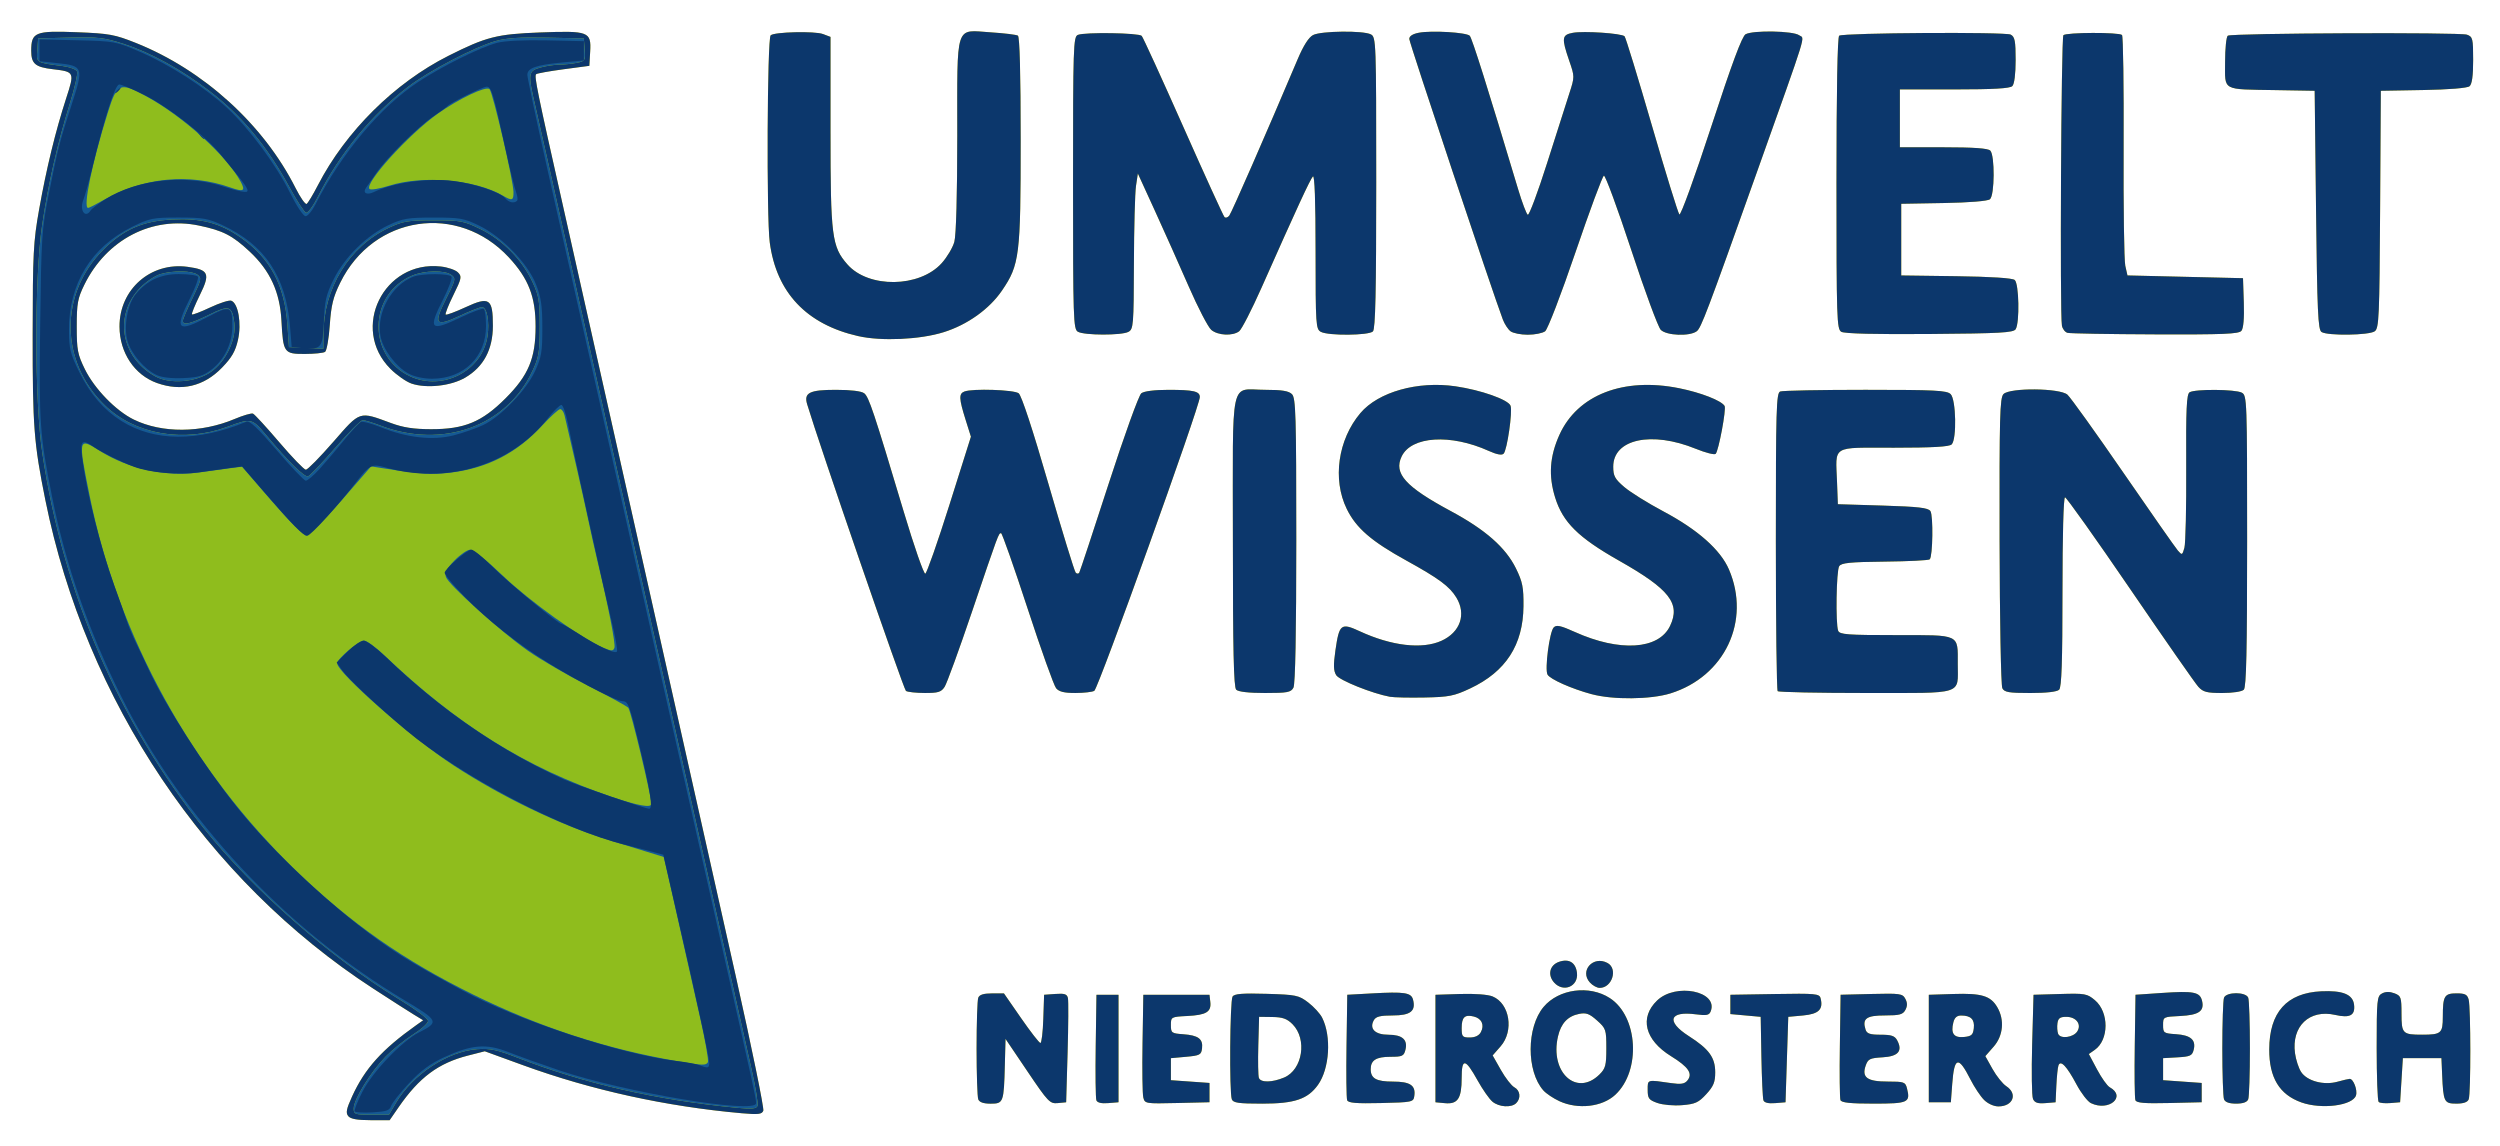 <?xml version="1.0" encoding="UTF-8" standalone="no"?>
<!-- Created with Inkscape (http://www.inkscape.org/) -->

<svg
   width="240mm"
   height="110mm"
   viewBox="-3 -3 240 110"
   version="1.1"
   id="svg5"
   xml:space="preserve"
   sodipodi:docname="footer-umwelt-wissen.svg"
   inkscape:version="1.2.2 (732a01da63, 2022-12-09)"
   xmlns:inkscape="http://www.inkscape.org/namespaces/inkscape"
   xmlns:sodipodi="http://sodipodi.sourceforge.net/DTD/sodipodi-0.dtd"
   xmlns="http://www.w3.org/2000/svg"
   xmlns:svg="http://www.w3.org/2000/svg"><sodipodi:namedview
     id="namedview7"
     pagecolor="#ffffff"
     bordercolor="#000000"
     borderopacity="0.25"
     inkscape:showpageshadow="2"
     inkscape:pageopacity="0.0"
     inkscape:pagecheckerboard="0"
     inkscape:deskcolor="#d1d1d1"
     inkscape:document-units="mm"
     showgrid="false"
     inkscape:zoom="0.76880612"
     inkscape:cx="522.88866"
     inkscape:cy="188.60412"
     inkscape:window-width="1920"
     inkscape:window-height="1057"
     inkscape:window-x="1912"
     inkscape:window-y="-8"
     inkscape:window-maximized="1"
     inkscape:current-layer="layer1" /><defs
     id="defs2" /><g
     inkscape:label="Ebene 1"
     inkscape:groupmode="layer"
     id="layer1"
     transform="translate(134.805,-34.51)"><path
       style="fill:#f6d108;stroke-width:0.265"
       d="m -104.37,138.661 c -0.257,-0.31 -0.183,-0.688 0.375,-1.908 1.22,-2.664 2.862,-4.491 6.117,-6.801 l 0.7,-0.497 -0.889,-0.54 c -0.489,-0.297 -2.257,-1.429 -3.93,-2.516 -16.018,-10.409 -27.563,-27.617 -31.453,-46.882 -1.102,-5.459 -1.226,-7.067 -1.218,-15.875 0.007,-7.808 0.064,-8.915 0.621,-12.039 0.702,-3.935 1.569,-7.495 2.599,-10.668 0.815,-2.51 0.803,-2.535 -1.298,-2.783 -1.682,-0.199 -2.061,-0.526 -2.061,-1.776 0,-1.772 0.387,-1.93 4.354,-1.774 3.137,0.123 3.656,0.217 5.7,1.034 6.49,2.594 12.26,7.839 15.321,13.926 0.46,0.915 0.939,1.6 1.065,1.523 0.125,-0.077 0.612,-0.886 1.082,-1.796 2.663,-5.161 7.369,-9.825 12.534,-12.423 3.622,-1.822 4.65,-2.083 8.795,-2.24 4.664,-0.176 4.919,-0.079 4.807,1.838 l -0.079,1.365 -2.485,0.332 c -1.367,0.182 -2.548,0.395 -2.626,0.473 -0.19,0.19 0.098,1.6 2.565,12.572 1.162,5.166 3.367,14.989 4.901,21.828 1.534,6.839 4.164,18.567 5.846,26.061 1.681,7.494 4.317,19.252 5.857,26.128 1.54,6.876 2.729,12.688 2.642,12.915 -0.132,0.344 -0.477,0.384 -2.079,0.242 -7.256,-0.645 -14.411,-2.217 -20.977,-4.608 l -3.681,-1.34 -1.596,0.407 c -2.86,0.73 -4.7,2.099 -6.683,4.971 l -0.854,1.237 h -1.825 c -1.278,0 -1.921,-0.116 -2.146,-0.387 z m -1.443,-64.724 c 2.625,-3.014 2.451,-2.957 5.536,-1.817 1.171,0.433 2.177,0.588 3.836,0.592 3.212,0.008 4.894,-0.687 7.168,-2.962 2.202,-2.202 2.886,-3.839 2.886,-6.903 0,-2.838 -0.673,-4.581 -2.555,-6.614 -4.891,-5.283 -13.007,-4.075 -16.2,2.411 -0.683,1.387 -0.873,2.159 -1.005,4.081 -0.09,1.304 -0.294,2.458 -0.454,2.565 -0.16,0.107 -1.031,0.196 -1.935,0.198 -2.009,0.005 -2.084,-0.101 -2.248,-3.171 -0.147,-2.772 -1.085,-4.818 -3.051,-6.657 -1.656,-1.549 -2.571,-2.018 -4.876,-2.499 -4.479,-0.934 -8.862,1.331 -10.997,5.683 -0.641,1.306 -0.73,1.795 -0.731,4.002 -0.001,2.247 0.082,2.682 0.777,4.101 0.926,1.889 2.974,3.999 4.7,4.842 2.706,1.321 6.464,1.3 9.679,-0.056 0.817,-0.345 1.61,-0.577 1.763,-0.516 0.152,0.061 1.289,1.298 2.526,2.749 1.237,1.451 2.385,2.638 2.552,2.638 0.167,2.6e-4 1.349,-1.201 2.628,-2.669 z m -16.917,-5.656 c -2.166,-0.772 -3.592,-2.916 -3.602,-5.416 -0.015,-3.579 3,-6.223 6.54,-5.738 2.035,0.279 2.191,0.64 1.171,2.709 -0.475,0.963 -0.815,1.799 -0.756,1.859 0.059,0.059 0.851,-0.244 1.76,-0.674 0.909,-0.43 1.817,-0.718 2.019,-0.641 0.665,0.255 0.992,2.174 0.64,3.75 -0.246,1.101 -0.592,1.7 -1.549,2.687 -1.735,1.789 -3.89,2.296 -6.223,1.464 z m 24.44,0.055 c -0.508,-0.17 -1.422,-0.808 -2.031,-1.417 -3.879,-3.879 -0.651,-10.442 4.833,-9.824 0.67,0.075 1.41,0.329 1.644,0.564 0.392,0.392 0.357,0.567 -0.437,2.177 -0.475,0.963 -0.808,1.806 -0.741,1.873 0.067,0.067 0.927,-0.25 1.91,-0.705 2.296,-1.063 2.625,-0.839 2.623,1.787 -0.002,2.269 -0.892,3.938 -2.652,4.969 -1.37,0.803 -3.698,1.063 -5.15,0.576 z M 5.463,137.262 c -0.302,-0.255 -0.94,-1.168 -1.418,-2.029 -1.184,-2.133 -1.531,-2.184 -1.531,-0.227 0,1.958 -0.376,2.525 -1.599,2.409 L 0,137.328 v -5.159 -5.159 l 2.366,-0.077 c 1.4,-0.046 2.674,0.051 3.121,0.236 1.647,0.682 2.065,3.307 0.763,4.793 l -0.761,0.869 0.79,1.395 c 0.434,0.767 1.015,1.516 1.29,1.663 0.567,0.303 0.656,1.046 0.183,1.519 -0.464,0.464 -1.657,0.388 -2.29,-0.146 z m -1.107,-6.662 c 0.366,-0.684 0.088,-1.313 -0.665,-1.502 -0.878,-0.22 -1.176,0.059 -1.176,1.101 0,0.833 0.067,0.91 0.784,0.91 0.504,0 0.882,-0.182 1.057,-0.51 z m 7.551,6.627 c -0.582,-0.267 -1.278,-0.733 -1.547,-1.035 -1.639,-1.844 -1.627,-6.059 0.023,-8.02 1.454,-1.728 4.391,-2.119 6.355,-0.846 2.713,1.759 3.009,6.965 0.528,9.28 -1.254,1.17 -3.578,1.439 -5.36,0.621 z m 3.836,-2.567 c 0.582,-0.573 0.661,-0.877 0.661,-2.519 0,-1.788 -0.038,-1.902 -0.894,-2.666 -0.732,-0.654 -1.043,-0.768 -1.719,-0.633 -1.094,0.219 -1.739,0.905 -2.03,2.163 -0.799,3.449 1.783,5.82 3.981,3.656 z m 5.556,2.735 c -0.819,-0.293 -0.926,-0.439 -0.926,-1.258 0,-1.014 -0.092,-0.988 2.259,-0.647 0.921,0.133 1.281,0.078 1.543,-0.238 0.555,-0.668 0.133,-1.302 -1.566,-2.352 -2.515,-1.555 -3.047,-3.698 -1.327,-5.346 1.788,-1.713 5.881,-0.891 5.143,1.034 -0.148,0.386 -0.386,0.435 -1.427,0.297 -2.555,-0.339 -2.887,0.677 -0.682,2.087 1.95,1.247 2.539,2.056 2.539,3.484 0,0.939 -0.163,1.336 -0.86,2.095 -0.74,0.806 -1.062,0.952 -2.315,1.055 -0.818,0.067 -1.861,-0.026 -2.381,-0.212 z m 31.362,-0.298 c -0.345,-0.345 -0.933,-1.23 -1.306,-1.966 -1.156,-2.281 -1.55,-2.184 -1.746,0.432 l -0.132,1.765 h -1.058 -1.058 v -5.159 -5.159 l 2.366,-0.077 c 2.687,-0.088 3.56,0.173 4.198,1.254 0.723,1.223 0.584,2.75 -0.346,3.809 l -0.793,0.903 0.691,1.236 c 0.38,0.68 0.975,1.423 1.322,1.65 1.121,0.735 0.651,1.94 -0.757,1.94 -0.44,0 -1.014,-0.261 -1.381,-0.628 z m -0.98,-6.884 c 0.095,-0.834 -0.277,-1.209 -1.207,-1.215 -0.411,-0.003 -0.641,0.197 -0.756,0.657 -0.269,1.072 0.04,1.5 1.014,1.407 0.73,-0.07 0.875,-0.2 0.949,-0.848 z m 11.244,7.198 c -0.316,-0.153 -0.94,-0.963 -1.386,-1.799 -0.936,-1.756 -1.532,-2.382 -1.733,-1.819 -0.071,0.198 -0.161,1.075 -0.202,1.948 l -0.073,1.587 -0.975,0.081 c -0.735,0.061 -1.028,-0.036 -1.191,-0.397 -0.119,-0.263 -0.156,-2.621 -0.083,-5.24 l 0.132,-4.763 2.548,-0.075 c 2.395,-0.071 2.596,-0.035 3.344,0.594 1.367,1.151 1.358,3.808 -0.017,4.771 l -0.566,0.397 0.785,1.475 c 0.432,0.811 0.979,1.582 1.217,1.713 1.633,0.901 -0.084,2.357 -1.801,1.526 z m -1.305,-6.896 c 0.425,-0.679 -0.116,-1.389 -1.059,-1.389 -0.599,0 -0.784,0.133 -0.852,0.615 -0.048,0.338 -0.019,0.792 0.065,1.01 0.203,0.528 1.469,0.367 1.846,-0.235 z m 21.508,6.827 c -2.112,-0.753 -3.094,-2.376 -3.086,-5.096 0.011,-3.553 1.679,-5.413 4.992,-5.571 2.064,-0.098 3.035,0.299 3.151,1.29 0.12,1.02 -0.396,1.3 -1.803,0.978 -2.485,-0.569 -4.222,1.087 -3.866,3.684 0.086,0.624 0.349,1.43 0.586,1.791 0.572,0.873 2.172,1.304 3.486,0.939 0.543,-0.151 1.073,-0.275 1.177,-0.276 0.356,-0.003 0.766,1.076 0.604,1.588 -0.311,0.981 -3.303,1.365 -5.242,0.673 z m -127.02,-0.3 c -0.088,-0.23 -0.161,-2.423 -0.161,-4.873 0,-2.45 0.072,-4.643 0.161,-4.873 0.112,-0.293 0.506,-0.419 1.313,-0.419 h 1.153 l 1.65,2.381 c 0.908,1.31 1.741,2.381 1.851,2.381 0.111,0 0.236,-1.042 0.278,-2.315 l 0.076,-2.315 1.09,-0.08 c 0.873,-0.064 1.111,0.015 1.196,0.397 0.059,0.262 0.044,2.62 -0.032,5.239 l -0.138,4.763 -0.803,0.079 c -0.756,0.074 -0.929,-0.107 -2.91,-3.043 l -2.107,-3.121 -0.066,2.514 c -0.094,3.596 -0.134,3.704 -1.366,3.704 -0.691,0 -1.077,-0.137 -1.186,-0.419 z m 11.34,0.095 c -0.075,-0.195 -0.104,-2.554 -0.064,-5.242 l 0.072,-4.886 h 1.058 1.058 v 5.159 5.159 l -0.994,0.082 c -0.65,0.054 -1.041,-0.041 -1.131,-0.273 z m 4.504,-0.264 c -0.082,-0.332 -0.115,-2.687 -0.073,-5.234 l 0.075,-4.63 h 3.175 3.175 l 0.08,0.684 c 0.111,0.956 -0.382,1.258 -2.205,1.352 -1.559,0.08 -1.578,0.091 -1.578,0.875 0,0.751 0.063,0.798 1.185,0.878 1.444,0.103 1.909,0.45 1.805,1.348 -0.073,0.624 -0.207,0.696 -1.535,0.816 l -1.455,0.132 v 1.058 1.058 l 1.852,0.132 1.852,0.132 v 0.926 0.926 l -3.102,0.074 c -3.038,0.073 -3.105,0.062 -3.25,-0.529 z m 8.497,0.168 c -0.247,-0.643 -0.182,-9.456 0.072,-9.858 0.172,-0.271 0.935,-0.333 3.259,-0.265 2.848,0.084 3.094,0.135 4.005,0.831 0.534,0.408 1.134,1.063 1.333,1.455 0.907,1.788 0.718,4.885 -0.395,6.448 -0.981,1.377 -2.254,1.807 -5.353,1.807 -2.273,0 -2.789,-0.074 -2.921,-0.419 z m 5.017,-2.086 c 1.779,-0.743 2.243,-3.69 0.807,-5.126 -0.523,-0.523 -0.948,-0.674 -1.938,-0.687 l -1.268,-0.017 -0.076,2.76 c -0.042,1.518 -0.016,2.917 0.058,3.109 0.177,0.46 1.265,0.443 2.417,-0.039 z m 6.056,2.173 c -0.073,-0.191 -0.101,-2.547 -0.061,-5.234 l 0.072,-4.886 2.381,-0.132 c 3.117,-0.173 3.755,-0.076 3.931,0.598 0.288,1.1 -0.247,1.518 -1.943,1.518 -1.206,0 -1.624,0.105 -1.82,0.456 -0.46,0.822 0.114,1.396 1.397,1.396 1.34,0 1.879,0.479 1.635,1.452 -0.149,0.594 -0.301,0.665 -1.432,0.665 -1.376,0 -1.9,0.328 -1.9,1.191 0,0.892 0.535,1.191 2.137,1.191 1.653,0 2.194,0.363 2.05,1.375 -0.084,0.592 -0.176,0.612 -3.2,0.684 -2.382,0.057 -3.145,-0.007 -3.247,-0.273 z m 39.964,0.016 c -0.07,-0.191 -0.158,-2.073 -0.196,-4.183 l -0.069,-3.836 -1.455,-0.132 -1.455,-0.132 v -0.926 -0.926 l 4.267,-0.072 c 3.913,-0.067 4.277,-0.033 4.391,0.401 0.279,1.069 -0.173,1.517 -1.671,1.656 l -1.43,0.132 -0.132,4.101 -0.132,4.101 -0.994,0.082 c -0.641,0.053 -1.04,-0.041 -1.122,-0.265 z m 7.393,-0.025 c -0.072,-0.187 -0.098,-2.538 -0.058,-5.226 l 0.072,-4.886 2.963,-0.075 c 2.748,-0.069 2.984,-0.036 3.25,0.463 0.205,0.383 0.206,0.69 0.005,1.067 -0.238,0.444 -0.554,0.529 -1.965,0.529 -1.783,0 -2.195,0.302 -1.859,1.36 0.124,0.391 0.421,0.492 1.452,0.492 1.033,0 1.354,0.109 1.584,0.539 0.549,1.025 0.103,1.543 -1.403,1.63 -1.217,0.071 -1.398,0.159 -1.619,0.791 -0.401,1.145 0.139,1.537 2.118,1.537 1.573,0 1.693,0.043 1.848,0.661 0.34,1.353 0.114,1.456 -3.199,1.456 -2.244,0 -3.094,-0.09 -3.189,-0.339 z m 28.314,0.008 c -0.073,-0.191 -0.101,-2.547 -0.061,-5.234 l 0.072,-4.886 2.514,-0.172 c 3.057,-0.21 3.66,-0.095 3.868,0.734 0.252,1.006 -0.295,1.39 -2.105,1.477 -1.619,0.078 -1.631,0.084 -1.631,0.872 0,0.757 0.057,0.797 1.236,0.874 1.412,0.091 1.938,0.552 1.703,1.491 -0.144,0.574 -0.328,0.661 -1.551,0.731 l -1.387,0.08 v 1.058 1.058 l 1.852,0.132 1.852,0.132 v 0.926 0.926 l -3.114,0.075 c -2.382,0.057 -3.145,-0.007 -3.247,-0.273 z m 8.506,-0.088 c -0.088,-0.23 -0.161,-2.423 -0.161,-4.873 0,-2.45 0.072,-4.643 0.161,-4.873 0.221,-0.577 2.103,-0.577 2.325,0 0.088,0.23 0.161,2.423 0.161,4.873 0,2.45 -0.072,4.643 -0.161,4.873 -0.107,0.28 -0.493,0.419 -1.162,0.419 -0.669,0 -1.055,-0.139 -1.162,-0.419 z m 14.845,0.255 c -0.104,-0.104 -0.189,-2.427 -0.189,-5.163 0,-4.647 0.034,-4.992 0.512,-5.248 0.34,-0.182 0.74,-0.187 1.191,-0.016 0.631,0.24 0.679,0.377 0.679,1.956 0,1.914 0.104,2.019 1.984,2.019 1.827,0 1.984,-0.136 1.984,-1.726 0,-1.992 0.147,-2.242 1.32,-2.242 0.813,0 1.029,0.111 1.159,0.595 0.209,0.779 0.214,9.027 0.006,9.57 -0.108,0.282 -0.495,0.419 -1.186,0.419 -1.174,0 -1.251,-0.158 -1.364,-2.778 l -0.068,-1.587 h -1.852 -1.852 l -0.132,2.117 -0.132,2.117 -0.935,0.079 c -0.515,0.043 -1.021,-0.006 -1.124,-0.11 z M 11.397,125.841 c -0.658,-0.728 -0.441,-1.676 0.457,-1.991 0.962,-0.337 1.611,0.06 1.729,1.056 0.153,1.299 -1.295,1.918 -2.186,0.934 z m 3.429,-0.011 c -1.018,-1.125 0.315,-2.609 1.685,-1.876 1.028,0.55 0.452,2.394 -0.747,2.394 -0.258,0 -0.68,-0.233 -0.939,-0.519 z M -4.366,98.401 c -1.698,-0.311 -4.851,-1.577 -5.163,-2.074 -0.261,-0.415 -0.278,-0.965 -0.073,-2.391 0.363,-2.523 0.534,-2.658 2.328,-1.827 3.051,1.414 5.998,1.757 7.851,0.916 1.809,-0.821 2.404,-2.551 1.428,-4.152 -0.651,-1.068 -1.687,-1.835 -4.784,-3.542 -3.379,-1.862 -4.837,-3.124 -5.739,-4.968 -1.385,-2.831 -0.841,-6.653 1.309,-9.194 1.721,-2.035 5.509,-3.102 9.133,-2.574 2.44,0.356 5.059,1.28 5.283,1.864 0.209,0.545 -0.329,4.268 -0.666,4.604 -0.171,0.171 -0.658,0.081 -1.417,-0.262 -3.679,-1.664 -7.445,-1.424 -8.374,0.534 -0.775,1.632 0.368,2.9 4.719,5.238 3.33,1.79 5.271,3.498 6.258,5.506 0.631,1.284 0.737,1.818 0.721,3.627 -0.033,3.718 -1.698,6.287 -5.117,7.894 -1.546,0.727 -2.042,0.825 -4.389,0.87 -1.455,0.028 -2.943,-0.004 -3.307,-0.07 z m 19.37,-0.246 c -1.928,-0.519 -3.995,-1.436 -4.246,-1.884 -0.282,-0.504 0.189,-4.103 0.592,-4.524 0.26,-0.272 0.653,-0.188 2.027,0.431 4.305,1.94 8.057,1.702 9.145,-0.58 1.026,-2.152 -0.041,-3.515 -4.916,-6.274 -3.888,-2.201 -5.375,-3.67 -6.115,-6.043 -0.653,-2.095 -0.528,-3.949 0.408,-6.024 1.733,-3.841 6.153,-5.559 11.509,-4.474 2.089,0.423 4.029,1.181 4.348,1.698 0.178,0.288 -0.573,4.314 -0.858,4.599 -0.114,0.114 -0.974,-0.105 -1.911,-0.487 -4.245,-1.728 -7.922,-0.931 -7.922,1.715 0,0.898 0.154,1.181 1.061,1.958 0.583,0.499 2.271,1.55 3.75,2.336 3.302,1.753 5.483,3.685 6.298,5.578 2.122,4.932 -0.4,10.274 -5.616,11.897 -1.9,0.591 -5.507,0.628 -7.554,0.077 z m -65.839,-0.32 c -0.225,-0.146 -8.372,-23.791 -9.485,-27.525 -0.327,-1.096 0.234,-1.376 2.755,-1.376 1.436,0 2.458,0.124 2.723,0.331 0.449,0.35 0.907,1.721 3.8,11.381 0.992,3.313 1.921,5.984 2.065,5.937 0.143,-0.048 1.188,-3.026 2.321,-6.618 l 2.06,-6.531 -0.519,-1.654 c -0.631,-2.012 -0.649,-2.476 -0.107,-2.684 0.786,-0.302 4.757,-0.172 5.21,0.17 0.272,0.205 1.352,3.492 2.849,8.665 1.326,4.584 2.508,8.434 2.626,8.556 0.118,0.122 0.272,0.122 0.342,0 0.07,-0.122 1.343,-3.972 2.828,-8.556 1.498,-4.624 2.89,-8.482 3.128,-8.665 0.263,-0.203 1.268,-0.331 2.604,-0.331 2.407,0 3.014,0.14 3.014,0.693 0,0.862 -9.73,27.945 -10.131,28.2 -0.176,0.112 -0.987,0.205 -1.801,0.208 -1.09,0.003 -1.582,-0.118 -1.866,-0.459 -0.212,-0.255 -1.446,-3.707 -2.743,-7.673 -1.297,-3.965 -2.439,-7.21 -2.538,-7.21 -0.24,0 -0.227,-0.035 -2.793,7.541 -1.232,3.638 -2.414,6.882 -2.626,7.21 -0.327,0.504 -0.618,0.595 -1.901,0.591 -0.833,-0.002 -1.65,-0.091 -1.815,-0.198 z m 31.706,-0.115 c -0.239,-0.239 -0.318,-3.773 -0.318,-14.278 0,-16.137 -0.352,-14.508 3.139,-14.508 1.57,0 2.222,0.107 2.531,0.416 0.367,0.367 0.416,2.007 0.416,14.04 0,8.886 -0.095,13.803 -0.274,14.136 -0.241,0.449 -0.572,0.512 -2.725,0.512 -1.554,0 -2.568,-0.116 -2.769,-0.318 z m 51.982,0.141 c -0.097,-0.097 -0.176,-6.573 -0.176,-14.391 0,-12.718 0.044,-14.232 0.419,-14.376 0.23,-0.088 3.913,-0.161 8.183,-0.161 6.706,0 7.821,0.057 8.18,0.416 0.517,0.517 0.595,4.327 0.098,4.823 -0.226,0.226 -1.833,0.318 -5.551,0.318 -6.083,0 -5.588,-0.3 -5.455,3.308 l 0.079,2.116 4.31,0.132 c 3.431,0.105 4.364,0.213 4.575,0.529 0.283,0.424 0.228,4.338 -0.065,4.63 -0.096,0.096 -2.035,0.195 -4.308,0.219 -3.352,0.037 -4.181,0.12 -4.385,0.442 -0.275,0.436 -0.356,5.525 -0.098,6.196 0.139,0.363 0.879,0.419 5.547,0.419 6.242,0 5.934,-0.144 5.934,2.778 0,3.004 0.717,2.778 -8.829,2.778 -4.555,0 -8.36,-0.079 -8.457,-0.176 z m 21.566,-0.287 c -0.13,-0.255 -0.249,-6.621 -0.263,-14.147 -0.024,-11.962 0.024,-13.735 0.378,-14.089 0.622,-0.622 5.403,-0.577 6.132,0.058 0.292,0.255 2.704,3.618 5.36,7.474 2.655,3.856 5.016,7.229 5.245,7.495 0.398,0.461 0.427,0.448 0.627,-0.265 0.115,-0.411 0.194,-3.887 0.174,-7.725 -0.028,-5.641 0.034,-7.021 0.327,-7.206 0.509,-0.322 4.392,-0.294 5.009,0.037 0.496,0.265 0.512,0.703 0.512,14.235 0,10.506 -0.079,14.039 -0.318,14.278 -0.183,0.183 -1.06,0.318 -2.071,0.318 -1.481,0 -1.837,-0.092 -2.294,-0.595 -0.298,-0.327 -3.244,-4.554 -6.548,-9.393 -3.304,-4.839 -6.117,-8.797 -6.252,-8.797 -0.146,0 -0.245,3.678 -0.245,9.075 0,6.706 -0.083,9.158 -0.318,9.393 -0.201,0.201 -1.215,0.318 -2.769,0.318 -2.068,0 -2.488,-0.072 -2.688,-0.463 z M -55.415,63.777 c -4.97,-1.129 -7.855,-4.185 -8.494,-8.999 -0.318,-2.392 -0.243,-19.546 0.087,-19.875 0.329,-0.329 4.235,-0.424 5.027,-0.123 l 0.719,0.273 v 9.087 c 0,10.068 0.125,11.048 1.624,12.755 2.024,2.305 6.914,2.242 9.045,-0.116 0.516,-0.571 1.064,-1.493 1.219,-2.049 0.173,-0.623 0.281,-4.534 0.282,-10.186 0.002,-10.953 -0.258,-10.153 3.228,-9.928 1.278,0.083 2.444,0.225 2.591,0.316 0.172,0.107 0.267,3.665 0.267,10.016 0,11.11 -0.108,11.979 -1.792,14.451 -1.216,1.785 -3.321,3.288 -5.603,4.002 -2.278,0.713 -5.97,0.882 -8.199,0.375 z m 21.085,-0.421 c -0.432,-0.251 -0.463,-1.216 -0.463,-14.288 0,-13.102 0.03,-14.03 0.463,-14.208 0.671,-0.275 5.858,-0.196 6.128,0.094 0.126,0.135 1.919,4.055 3.985,8.712 2.066,4.657 3.847,8.561 3.957,8.676 0.11,0.115 0.32,0.056 0.467,-0.132 0.225,-0.289 3.49,-7.759 6.569,-15.026 0.552,-1.303 1.059,-2.097 1.477,-2.311 0.774,-0.398 4.836,-0.442 5.548,-0.061 0.496,0.265 0.512,0.703 0.512,14.235 0,10.506 -0.079,14.039 -0.318,14.278 -0.395,0.395 -4.272,0.429 -4.992,0.044 -0.487,-0.261 -0.512,-0.629 -0.512,-7.726 0,-4.85 -0.09,-7.362 -0.258,-7.193 -0.254,0.254 -1.545,3.05 -4.94,10.695 -0.937,2.11 -1.9,3.985 -2.139,4.167 -0.628,0.476 -2.038,0.407 -2.676,-0.132 -0.301,-0.255 -1.276,-2.13 -2.165,-4.167 -0.889,-2.037 -2.352,-5.312 -3.251,-7.276 l -1.634,-3.572 -0.179,1.191 c -0.099,0.655 -0.188,4.014 -0.199,7.465 -0.019,5.922 -0.048,6.29 -0.531,6.548 -0.656,0.351 -4.238,0.342 -4.846,-0.012 z m 41.536,-0.045 c -0.24,-0.182 -0.571,-0.688 -0.737,-1.124 -0.962,-2.534 -8.983,-26.587 -8.983,-26.938 0,-0.274 0.327,-0.484 0.928,-0.597 1.231,-0.231 4.551,-0.033 4.875,0.291 0.219,0.219 1.734,5.025 4.645,14.735 0.381,1.269 0.797,2.373 0.926,2.452 0.128,0.079 0.963,-2.15 1.853,-4.954 0.891,-2.804 1.853,-5.819 2.138,-6.699 0.516,-1.595 0.516,-1.607 -0.015,-3.15 -0.744,-2.164 -0.705,-2.469 0.346,-2.666 1.051,-0.197 4.692,0.048 4.972,0.335 0.109,0.111 1.285,3.953 2.615,8.537 1.33,4.584 2.52,8.439 2.645,8.566 0.127,0.13 1.468,-3.561 3.053,-8.406 2.002,-6.119 2.967,-8.714 3.309,-8.897 0.738,-0.395 4.562,-0.323 5.136,0.097 0.542,0.397 0.949,-0.92 -4.053,13.138 -4.791,13.468 -5.357,14.963 -5.78,15.28 -0.68,0.508 -2.898,0.42 -3.45,-0.136 -0.255,-0.257 -1.531,-3.711 -2.836,-7.676 -1.305,-3.965 -2.486,-7.171 -2.624,-7.125 -0.138,0.046 -1.364,3.351 -2.725,7.345 -1.383,4.059 -2.67,7.407 -2.917,7.592 -0.243,0.182 -0.992,0.331 -1.664,0.331 -0.672,0 -1.418,-0.149 -1.657,-0.331 z m 31.754,0.051 c -0.432,-0.257 -0.463,-1.224 -0.463,-14.27 0,-8.879 0.095,-14.053 0.26,-14.155 0.449,-0.277 15.96,-0.375 16.467,-0.104 0.393,0.21 0.471,0.613 0.471,2.439 0,1.348 -0.122,2.309 -0.318,2.504 -0.226,0.226 -1.834,0.318 -5.556,0.318 h -5.239 v 2.778 2.778 h 4.18 c 2.899,0 4.278,0.097 4.498,0.318 0.45,0.45 0.424,4.292 -0.032,4.67 -0.21,0.175 -1.971,0.319 -4.432,0.363 l -4.083,0.073 v 3.44 3.44 l 5.271,0.072 c 3.343,0.046 5.4,0.178 5.622,0.363 0.414,0.343 0.487,4.099 0.092,4.724 -0.212,0.336 -1.477,0.407 -8.264,0.461 -5.201,0.042 -8.176,-0.033 -8.477,-0.212 z m 21.721,0.102 c -0.241,-0.064 -0.485,-0.378 -0.542,-0.697 -0.207,-1.16 -0.072,-27.662 0.142,-27.877 0.276,-0.277 5.351,-0.294 5.626,-0.019 0.111,0.111 0.18,4.933 0.154,10.716 -0.026,5.783 0.046,10.93 0.161,11.44 l 0.209,0.926 5.546,0.132 5.546,0.132 0.077,2.341 c 0.049,1.499 -0.034,2.475 -0.231,2.712 -0.252,0.304 -1.739,0.365 -8.279,0.34 -4.384,-0.017 -8.168,-0.083 -8.409,-0.147 z m 24.383,-0.081 c -0.339,-0.214 -0.416,-1.91 -0.529,-11.704 l -0.132,-11.453 -3.704,-0.064 c -5.28,-0.092 -4.895,0.121 -4.895,-2.703 0,-1.298 0.117,-2.433 0.261,-2.522 0.4,-0.247 22.28,-0.34 22.957,-0.097 0.553,0.199 0.595,0.371 0.595,2.437 0,1.519 -0.111,2.315 -0.349,2.513 -0.21,0.175 -1.971,0.319 -4.432,0.363 l -4.083,0.073 -0.067,11.377 c -0.061,10.321 -0.108,11.408 -0.514,11.708 -0.529,0.391 -4.513,0.448 -5.108,0.072 z"
       id="path575"
       sodipodi:nodetypes="ssscscsccccsccsccssscscssssssscsscsscscsssscccsscssccscscccsccsscssssscssscscsscssscccscscsssccsssssssssssssssssscsscsssssssscssscccccssscsssssscscscsssccscccsscssccssscsssssssssscsssssscsssccsscsscsssscsccccccccsscccssssssccccccccssssssssssscsccssccsscsssssssssscsssscccccsssccccsscccsscssssssssscccscssssssscccccccsccsscssssscsscssssscsscccccsccsssssssscssssssssssscssssssccssssssssssscsssssscsssscscsssssssssssssssssccsssssssssssssssccssssssssssssccsssssssssssssssssssssscsssscssssssscssssssssssssssssssscssscccssssssssssssssssssssssssccssssssscccscsscccssscsscsssscccccsscccsccsssssscsscc" /><path
       style="fill:#0c376c;fill-opacity:1;stroke-width:0.265"
       d="m -104.37,138.661 c -0.257,-0.31 -0.183,-0.688 0.375,-1.908 1.22,-2.664 2.862,-4.491 6.117,-6.801 l 0.7,-0.497 -0.889,-0.54 c -0.489,-0.297 -2.257,-1.429 -3.93,-2.516 -16.018,-10.409 -27.563,-27.617 -31.453,-46.882 -1.102,-5.459 -1.226,-7.067 -1.218,-15.875 0.007,-7.808 0.064,-8.915 0.621,-12.039 0.702,-3.935 1.569,-7.495 2.599,-10.668 0.815,-2.51 0.803,-2.535 -1.298,-2.783 -1.682,-0.199 -2.061,-0.526 -2.061,-1.776 0,-1.772 0.387,-1.93 4.354,-1.774 3.137,0.123 3.656,0.217 5.7,1.034 6.49,2.594 12.26,7.839 15.321,13.926 0.46,0.915 0.939,1.6 1.065,1.523 0.125,-0.077 0.612,-0.886 1.082,-1.796 2.663,-5.161 7.369,-9.825 12.534,-12.423 3.622,-1.822 4.65,-2.083 8.795,-2.24 4.664,-0.176 4.919,-0.079 4.807,1.838 l -0.079,1.365 -2.485,0.332 c -1.367,0.182 -2.548,0.395 -2.626,0.473 -0.19,0.19 0.098,1.6 2.565,12.572 1.162,5.166 3.367,14.989 4.901,21.828 1.534,6.839 4.164,18.567 5.846,26.061 1.681,7.494 4.317,19.252 5.857,26.128 1.54,6.876 2.729,12.688 2.642,12.915 -0.132,0.344 -0.477,0.384 -2.079,0.242 -7.256,-0.645 -14.411,-2.217 -20.977,-4.608 l -3.681,-1.34 -1.596,0.407 c -2.86,0.73 -4.7,2.099 -6.683,4.971 l -0.854,1.237 h -1.825 c -1.278,0 -1.921,-0.116 -2.146,-0.387 z m -1.443,-64.724 c 2.625,-3.014 2.451,-2.957 5.536,-1.817 1.171,0.433 2.177,0.588 3.836,0.592 3.212,0.008 4.894,-0.687 7.168,-2.962 2.202,-2.202 2.886,-3.839 2.886,-6.903 0,-2.838 -0.673,-4.581 -2.555,-6.614 -4.891,-5.283 -13.007,-4.075 -16.2,2.411 -0.683,1.387 -0.873,2.159 -1.005,4.081 -0.09,1.304 -0.294,2.458 -0.454,2.565 -0.16,0.107 -1.031,0.196 -1.935,0.198 -2.009,0.005 -2.084,-0.101 -2.248,-3.171 -0.147,-2.772 -1.085,-4.818 -3.051,-6.657 -1.656,-1.549 -2.571,-2.018 -4.876,-2.499 -4.479,-0.934 -8.862,1.331 -10.997,5.683 -0.641,1.306 -0.73,1.795 -0.731,4.002 -0.001,2.247 0.082,2.682 0.777,4.101 0.926,1.889 2.974,3.999 4.7,4.842 2.706,1.321 6.464,1.3 9.679,-0.056 0.817,-0.345 1.61,-0.577 1.763,-0.516 0.152,0.061 1.289,1.298 2.526,2.749 1.237,1.451 2.385,2.638 2.552,2.638 0.167,2.6e-4 1.349,-1.201 2.628,-2.669 z m -16.917,-5.656 c -2.166,-0.772 -3.592,-2.916 -3.602,-5.416 -0.015,-3.579 3,-6.223 6.54,-5.738 2.035,0.279 2.191,0.64 1.171,2.709 -0.475,0.963 -0.815,1.799 -0.756,1.859 0.059,0.059 0.851,-0.244 1.76,-0.674 0.909,-0.43 1.817,-0.718 2.019,-0.641 0.665,0.255 0.992,2.174 0.64,3.75 -0.246,1.101 -0.592,1.7 -1.549,2.687 -1.735,1.789 -3.89,2.296 -6.223,1.464 z m 24.44,0.055 c -0.508,-0.17 -1.422,-0.808 -2.031,-1.417 -3.879,-3.879 -0.651,-10.442 4.833,-9.824 0.67,0.075 1.41,0.329 1.644,0.564 0.392,0.392 0.357,0.567 -0.437,2.177 -0.475,0.963 -0.808,1.806 -0.741,1.873 0.067,0.067 0.927,-0.25 1.91,-0.705 2.296,-1.063 2.625,-0.839 2.623,1.787 -0.002,2.269 -0.892,3.938 -2.652,4.969 -1.37,0.803 -3.698,1.063 -5.15,0.576 z M 5.463,137.262 c -0.302,-0.255 -0.94,-1.168 -1.418,-2.029 -1.184,-2.133 -1.531,-2.184 -1.531,-0.227 0,1.958 -0.376,2.525 -1.599,2.409 L 0,137.328 v -5.159 -5.159 l 2.366,-0.077 c 1.4,-0.046 2.674,0.051 3.121,0.236 1.647,0.682 2.065,3.307 0.763,4.793 l -0.761,0.869 0.79,1.395 c 0.434,0.767 1.015,1.516 1.29,1.663 0.567,0.303 0.656,1.046 0.183,1.519 -0.464,0.464 -1.657,0.388 -2.29,-0.146 z m -1.107,-6.662 c 0.366,-0.684 0.088,-1.313 -0.665,-1.502 -0.878,-0.22 -1.176,0.059 -1.176,1.101 0,0.833 0.067,0.91 0.784,0.91 0.504,0 0.882,-0.182 1.057,-0.51 z m 7.551,6.627 c -0.582,-0.267 -1.278,-0.733 -1.547,-1.035 -1.639,-1.844 -1.627,-6.059 0.023,-8.02 1.454,-1.728 4.391,-2.119 6.355,-0.846 2.713,1.759 3.009,6.965 0.528,9.28 -1.254,1.17 -3.578,1.439 -5.36,0.621 z m 3.836,-2.567 c 0.582,-0.573 0.661,-0.877 0.661,-2.519 0,-1.788 -0.038,-1.902 -0.894,-2.666 -0.732,-0.654 -1.043,-0.768 -1.719,-0.633 -1.094,0.219 -1.739,0.905 -2.03,2.163 -0.799,3.449 1.783,5.82 3.981,3.656 z m 5.556,2.735 c -0.819,-0.293 -0.926,-0.439 -0.926,-1.258 0,-1.014 -0.092,-0.988 2.259,-0.647 0.921,0.133 1.281,0.078 1.543,-0.238 0.555,-0.668 0.133,-1.302 -1.566,-2.352 -2.515,-1.555 -3.047,-3.698 -1.327,-5.346 1.788,-1.713 5.881,-0.891 5.143,1.034 -0.148,0.386 -0.386,0.435 -1.427,0.297 -2.555,-0.339 -2.887,0.677 -0.682,2.087 1.95,1.247 2.539,2.056 2.539,3.484 0,0.939 -0.163,1.336 -0.86,2.095 -0.74,0.806 -1.062,0.952 -2.315,1.055 -0.818,0.067 -1.861,-0.026 -2.381,-0.212 z m 31.362,-0.298 c -0.345,-0.345 -0.933,-1.23 -1.306,-1.966 -1.156,-2.281 -1.55,-2.184 -1.746,0.432 l -0.132,1.765 h -1.058 -1.058 v -5.159 -5.159 l 2.366,-0.077 c 2.687,-0.088 3.56,0.173 4.198,1.254 0.723,1.223 0.584,2.75 -0.346,3.809 l -0.793,0.903 0.691,1.236 c 0.38,0.68 0.975,1.423 1.322,1.65 1.121,0.735 0.651,1.94 -0.757,1.94 -0.44,0 -1.014,-0.261 -1.381,-0.628 z m -0.98,-6.884 c 0.095,-0.834 -0.277,-1.209 -1.207,-1.215 -0.411,-0.003 -0.641,0.197 -0.756,0.657 -0.269,1.072 0.04,1.5 1.014,1.407 0.73,-0.07 0.875,-0.2 0.949,-0.848 z m 11.244,7.198 c -0.316,-0.153 -0.94,-0.963 -1.386,-1.799 -0.936,-1.756 -1.532,-2.382 -1.733,-1.819 -0.071,0.198 -0.161,1.075 -0.202,1.948 l -0.073,1.587 -0.975,0.081 c -0.735,0.061 -1.028,-0.036 -1.191,-0.397 -0.119,-0.263 -0.156,-2.621 -0.083,-5.24 l 0.132,-4.763 2.548,-0.075 c 2.395,-0.071 2.596,-0.035 3.344,0.594 1.367,1.151 1.358,3.808 -0.017,4.771 l -0.566,0.397 0.785,1.475 c 0.432,0.811 0.979,1.582 1.217,1.713 1.633,0.901 -0.084,2.357 -1.801,1.526 z m -1.305,-6.896 c 0.425,-0.679 -0.116,-1.389 -1.059,-1.389 -0.599,0 -0.784,0.133 -0.852,0.615 -0.048,0.338 -0.019,0.792 0.065,1.01 0.203,0.528 1.469,0.367 1.846,-0.235 z m 21.508,6.827 c -2.112,-0.753 -3.094,-2.376 -3.086,-5.096 0.011,-3.553 1.679,-5.413 4.992,-5.571 2.064,-0.098 3.035,0.299 3.151,1.29 0.12,1.02 -0.396,1.3 -1.803,0.978 -2.485,-0.569 -4.222,1.087 -3.866,3.684 0.086,0.624 0.349,1.43 0.586,1.791 0.572,0.873 2.172,1.304 3.486,0.939 0.543,-0.151 1.073,-0.275 1.177,-0.276 0.356,-0.003 0.766,1.076 0.604,1.588 -0.311,0.981 -3.303,1.365 -5.242,0.673 z m -127.02,-0.3 c -0.088,-0.23 -0.161,-2.423 -0.161,-4.873 0,-2.45 0.072,-4.643 0.161,-4.873 0.112,-0.293 0.506,-0.419 1.313,-0.419 h 1.153 l 1.65,2.381 c 0.908,1.31 1.741,2.381 1.851,2.381 0.111,0 0.236,-1.042 0.278,-2.315 l 0.076,-2.315 1.09,-0.08 c 0.873,-0.064 1.111,0.015 1.196,0.397 0.059,0.262 0.044,2.62 -0.032,5.239 l -0.138,4.763 -0.803,0.079 c -0.756,0.074 -0.929,-0.107 -2.91,-3.043 l -2.107,-3.121 -0.066,2.514 c -0.094,3.596 -0.134,3.704 -1.366,3.704 -0.691,0 -1.077,-0.137 -1.186,-0.419 z m 11.34,0.095 c -0.075,-0.195 -0.104,-2.554 -0.064,-5.242 l 0.072,-4.886 h 1.058 1.058 v 5.159 5.159 l -0.994,0.082 c -0.65,0.054 -1.041,-0.041 -1.131,-0.273 z m 4.504,-0.264 c -0.082,-0.332 -0.115,-2.687 -0.073,-5.234 l 0.075,-4.63 h 3.175 3.175 l 0.08,0.684 c 0.111,0.956 -0.382,1.258 -2.205,1.352 -1.559,0.08 -1.578,0.091 -1.578,0.875 0,0.751 0.063,0.798 1.185,0.878 1.444,0.103 1.909,0.45 1.805,1.348 -0.073,0.624 -0.207,0.696 -1.535,0.816 l -1.455,0.132 v 1.058 1.058 l 1.852,0.132 1.852,0.132 v 0.926 0.926 l -3.102,0.074 c -3.038,0.073 -3.105,0.062 -3.25,-0.529 z m 8.497,0.168 c -0.247,-0.643 -0.182,-9.456 0.072,-9.858 0.172,-0.271 0.935,-0.333 3.259,-0.265 2.848,0.084 3.094,0.135 4.005,0.831 0.534,0.408 1.134,1.063 1.333,1.455 0.907,1.788 0.718,4.885 -0.395,6.448 -0.981,1.377 -2.254,1.807 -5.353,1.807 -2.273,0 -2.789,-0.074 -2.921,-0.419 z m 5.017,-2.086 c 1.779,-0.743 2.243,-3.69 0.807,-5.126 -0.523,-0.523 -0.948,-0.674 -1.938,-0.687 l -1.268,-0.017 -0.076,2.76 c -0.042,1.518 -0.016,2.917 0.058,3.109 0.177,0.46 1.265,0.443 2.417,-0.039 z m 6.056,2.173 c -0.073,-0.191 -0.101,-2.547 -0.061,-5.234 l 0.072,-4.886 2.381,-0.132 c 3.117,-0.173 3.755,-0.076 3.931,0.598 0.288,1.1 -0.247,1.518 -1.943,1.518 -1.206,0 -1.624,0.105 -1.82,0.456 -0.46,0.822 0.114,1.396 1.397,1.396 1.34,0 1.879,0.479 1.635,1.452 -0.149,0.594 -0.301,0.665 -1.432,0.665 -1.376,0 -1.9,0.328 -1.9,1.191 0,0.892 0.535,1.191 2.137,1.191 1.653,0 2.194,0.363 2.05,1.375 -0.084,0.592 -0.176,0.612 -3.2,0.684 -2.382,0.057 -3.145,-0.007 -3.247,-0.273 z m 39.964,0.016 c -0.07,-0.191 -0.158,-2.073 -0.196,-4.183 l -0.069,-3.836 -1.455,-0.132 -1.455,-0.132 v -0.926 -0.926 l 4.267,-0.072 c 3.913,-0.067 4.277,-0.033 4.391,0.401 0.279,1.069 -0.173,1.517 -1.671,1.656 l -1.43,0.132 -0.132,4.101 -0.132,4.101 -0.994,0.082 c -0.641,0.053 -1.04,-0.041 -1.122,-0.265 z m 7.393,-0.025 c -0.072,-0.187 -0.098,-2.538 -0.058,-5.226 l 0.072,-4.886 2.963,-0.075 c 2.748,-0.069 2.984,-0.036 3.25,0.463 0.205,0.383 0.206,0.69 0.005,1.067 -0.238,0.444 -0.554,0.529 -1.965,0.529 -1.783,0 -2.195,0.302 -1.859,1.36 0.124,0.391 0.421,0.492 1.452,0.492 1.033,0 1.354,0.109 1.584,0.539 0.549,1.025 0.103,1.543 -1.403,1.63 -1.217,0.071 -1.398,0.159 -1.619,0.791 -0.401,1.145 0.139,1.537 2.118,1.537 1.573,0 1.693,0.043 1.848,0.661 0.34,1.353 0.114,1.456 -3.199,1.456 -2.244,0 -3.094,-0.09 -3.189,-0.339 z m 28.314,0.008 c -0.073,-0.191 -0.101,-2.547 -0.061,-5.234 l 0.072,-4.886 2.514,-0.172 c 3.057,-0.21 3.66,-0.095 3.868,0.734 0.252,1.006 -0.295,1.39 -2.105,1.477 -1.619,0.078 -1.631,0.084 -1.631,0.872 0,0.757 0.057,0.797 1.236,0.874 1.412,0.091 1.938,0.552 1.703,1.491 -0.144,0.574 -0.328,0.661 -1.551,0.731 l -1.387,0.08 v 1.058 1.058 l 1.852,0.132 1.852,0.132 v 0.926 0.926 l -3.114,0.075 c -2.382,0.057 -3.145,-0.007 -3.247,-0.273 z m 8.506,-0.088 c -0.088,-0.23 -0.161,-2.423 -0.161,-4.873 0,-2.45 0.072,-4.643 0.161,-4.873 0.221,-0.577 2.103,-0.577 2.325,0 0.088,0.23 0.161,2.423 0.161,4.873 0,2.45 -0.072,4.643 -0.161,4.873 -0.107,0.28 -0.493,0.419 -1.162,0.419 -0.669,0 -1.055,-0.139 -1.162,-0.419 z m 14.845,0.255 c -0.104,-0.104 -0.189,-2.427 -0.189,-5.163 0,-4.647 0.034,-4.992 0.512,-5.248 0.34,-0.182 0.74,-0.187 1.191,-0.016 0.631,0.24 0.679,0.377 0.679,1.956 0,1.914 0.104,2.019 1.984,2.019 1.827,0 1.984,-0.136 1.984,-1.726 0,-1.992 0.147,-2.242 1.32,-2.242 0.813,0 1.029,0.111 1.159,0.595 0.209,0.779 0.214,9.027 0.006,9.57 -0.108,0.282 -0.495,0.419 -1.186,0.419 -1.174,0 -1.251,-0.158 -1.364,-2.778 l -0.068,-1.587 h -1.852 -1.852 l -0.132,2.117 -0.132,2.117 -0.935,0.079 c -0.515,0.043 -1.021,-0.006 -1.124,-0.11 z M 11.397,125.841 c -0.658,-0.728 -0.441,-1.676 0.457,-1.991 0.962,-0.337 1.611,0.06 1.729,1.056 0.153,1.299 -1.295,1.918 -2.186,0.934 z m 3.429,-0.011 c -1.018,-1.125 0.315,-2.609 1.685,-1.876 1.028,0.55 0.452,2.394 -0.747,2.394 -0.258,0 -0.68,-0.233 -0.939,-0.519 z M -4.366,98.401 c -1.698,-0.311 -4.851,-1.577 -5.163,-2.074 -0.261,-0.415 -0.278,-0.965 -0.073,-2.391 0.363,-2.523 0.534,-2.658 2.328,-1.827 3.051,1.414 5.998,1.757 7.851,0.916 1.809,-0.821 2.404,-2.551 1.428,-4.152 -0.651,-1.068 -1.687,-1.835 -4.784,-3.542 -3.379,-1.862 -4.837,-3.124 -5.739,-4.968 -1.385,-2.831 -0.841,-6.653 1.309,-9.194 1.721,-2.035 5.509,-3.102 9.133,-2.574 2.44,0.356 5.059,1.28 5.283,1.864 0.209,0.545 -0.329,4.268 -0.666,4.604 -0.171,0.171 -0.658,0.081 -1.417,-0.262 -3.679,-1.664 -7.445,-1.424 -8.374,0.534 -0.775,1.632 0.368,2.9 4.719,5.238 3.33,1.79 5.271,3.498 6.258,5.506 0.631,1.284 0.737,1.818 0.721,3.627 -0.033,3.718 -1.698,6.287 -5.117,7.894 -1.546,0.727 -2.042,0.825 -4.389,0.87 -1.455,0.028 -2.943,-0.004 -3.307,-0.07 z m 19.37,-0.246 c -1.928,-0.519 -3.995,-1.436 -4.246,-1.884 -0.282,-0.504 0.189,-4.103 0.592,-4.524 0.26,-0.272 0.653,-0.188 2.027,0.431 4.305,1.94 8.057,1.702 9.145,-0.58 1.026,-2.152 -0.041,-3.515 -4.916,-6.274 -3.888,-2.201 -5.375,-3.67 -6.115,-6.043 -0.653,-2.095 -0.528,-3.949 0.408,-6.024 1.733,-3.841 6.153,-5.559 11.509,-4.474 2.089,0.423 4.029,1.181 4.348,1.698 0.178,0.288 -0.573,4.314 -0.858,4.599 -0.114,0.114 -0.974,-0.105 -1.911,-0.487 -4.245,-1.728 -7.922,-0.931 -7.922,1.715 0,0.898 0.154,1.181 1.061,1.958 0.583,0.499 2.271,1.55 3.75,2.336 3.302,1.753 5.483,3.685 6.298,5.578 2.122,4.932 -0.4,10.274 -5.616,11.897 -1.9,0.591 -5.507,0.628 -7.554,0.077 z m -65.839,-0.32 c -0.225,-0.146 -8.372,-23.791 -9.485,-27.525 -0.327,-1.096 0.234,-1.376 2.755,-1.376 1.436,0 2.458,0.124 2.723,0.331 0.449,0.35 0.907,1.721 3.8,11.381 0.992,3.313 1.921,5.984 2.065,5.937 0.143,-0.048 1.188,-3.026 2.321,-6.618 l 2.06,-6.531 -0.519,-1.654 c -0.631,-2.012 -0.649,-2.476 -0.107,-2.684 0.786,-0.302 4.757,-0.172 5.21,0.17 0.272,0.205 1.352,3.492 2.849,8.665 1.326,4.584 2.508,8.434 2.626,8.556 0.118,0.122 0.272,0.122 0.342,0 0.07,-0.122 1.343,-3.972 2.828,-8.556 1.498,-4.624 2.89,-8.482 3.128,-8.665 0.263,-0.203 1.268,-0.331 2.604,-0.331 2.407,0 3.014,0.14 3.014,0.693 0,0.862 -9.73,27.945 -10.131,28.2 -0.176,0.112 -0.987,0.205 -1.801,0.208 -1.09,0.003 -1.582,-0.118 -1.866,-0.459 -0.212,-0.255 -1.446,-3.707 -2.743,-7.673 -1.297,-3.965 -2.439,-7.21 -2.538,-7.21 -0.24,0 -0.227,-0.035 -2.793,7.541 -1.232,3.638 -2.414,6.882 -2.626,7.21 -0.327,0.504 -0.618,0.595 -1.901,0.591 -0.833,-0.002 -1.65,-0.091 -1.815,-0.198 z m 31.706,-0.115 c -0.239,-0.239 -0.318,-3.773 -0.318,-14.278 0,-16.137 -0.352,-14.508 3.139,-14.508 1.57,0 2.222,0.107 2.531,0.416 0.367,0.367 0.416,2.007 0.416,14.04 0,8.886 -0.095,13.803 -0.274,14.136 -0.241,0.449 -0.572,0.512 -2.725,0.512 -1.554,0 -2.568,-0.116 -2.769,-0.318 z m 51.982,0.141 c -0.097,-0.097 -0.176,-6.573 -0.176,-14.391 0,-12.718 0.044,-14.232 0.419,-14.376 0.23,-0.088 3.913,-0.161 8.183,-0.161 6.706,0 7.821,0.057 8.18,0.416 0.517,0.517 0.595,4.327 0.098,4.823 -0.226,0.226 -1.833,0.318 -5.551,0.318 -6.083,0 -5.588,-0.3 -5.455,3.308 l 0.079,2.116 4.31,0.132 c 3.431,0.105 4.364,0.213 4.575,0.529 0.283,0.424 0.228,4.338 -0.065,4.63 -0.096,0.096 -2.035,0.195 -4.308,0.219 -3.352,0.037 -4.181,0.12 -4.385,0.442 -0.275,0.436 -0.356,5.525 -0.098,6.196 0.139,0.363 0.879,0.419 5.547,0.419 6.242,0 5.934,-0.144 5.934,2.778 0,3.004 0.717,2.778 -8.829,2.778 -4.555,0 -8.36,-0.079 -8.457,-0.176 z m 21.566,-0.287 c -0.13,-0.255 -0.249,-6.621 -0.263,-14.147 -0.024,-11.962 0.024,-13.735 0.378,-14.089 0.622,-0.622 5.403,-0.577 6.132,0.058 0.292,0.255 2.704,3.618 5.36,7.474 2.655,3.856 5.016,7.229 5.245,7.495 0.398,0.461 0.427,0.448 0.627,-0.265 0.115,-0.411 0.194,-3.887 0.174,-7.725 -0.028,-5.641 0.034,-7.021 0.327,-7.206 0.509,-0.322 4.392,-0.294 5.009,0.037 0.496,0.265 0.512,0.703 0.512,14.235 0,10.506 -0.079,14.039 -0.318,14.278 -0.183,0.183 -1.06,0.318 -2.071,0.318 -1.481,0 -1.837,-0.092 -2.294,-0.595 -0.298,-0.327 -3.244,-4.554 -6.548,-9.393 -3.304,-4.839 -6.117,-8.797 -6.252,-8.797 -0.146,0 -0.245,3.678 -0.245,9.075 0,6.706 -0.083,9.158 -0.318,9.393 -0.201,0.201 -1.215,0.318 -2.769,0.318 -2.068,0 -2.488,-0.072 -2.688,-0.463 z M -55.415,63.777 c -4.97,-1.129 -7.855,-4.185 -8.494,-8.999 -0.318,-2.392 -0.243,-19.546 0.087,-19.875 0.329,-0.329 4.235,-0.424 5.027,-0.123 l 0.719,0.273 v 9.087 c 0,10.068 0.125,11.048 1.624,12.755 2.024,2.305 6.914,2.242 9.045,-0.116 0.516,-0.571 1.064,-1.493 1.219,-2.049 0.173,-0.623 0.281,-4.534 0.282,-10.186 0.002,-10.953 -0.258,-10.153 3.228,-9.928 1.278,0.083 2.444,0.225 2.591,0.316 0.172,0.107 0.267,3.665 0.267,10.016 0,11.11 -0.108,11.979 -1.792,14.451 -1.216,1.785 -3.321,3.288 -5.603,4.002 -2.278,0.713 -5.97,0.882 -8.199,0.375 z m 21.085,-0.421 c -0.432,-0.251 -0.463,-1.216 -0.463,-14.288 0,-13.102 0.03,-14.03 0.463,-14.208 0.671,-0.275 5.858,-0.196 6.128,0.094 0.126,0.135 1.919,4.055 3.985,8.712 2.066,4.657 3.847,8.561 3.957,8.676 0.11,0.115 0.32,0.056 0.467,-0.132 0.225,-0.289 3.49,-7.759 6.569,-15.026 0.552,-1.303 1.059,-2.097 1.477,-2.311 0.774,-0.398 4.836,-0.442 5.548,-0.061 0.496,0.265 0.512,0.703 0.512,14.235 0,10.506 -0.079,14.039 -0.318,14.278 -0.395,0.395 -4.272,0.429 -4.992,0.044 -0.487,-0.261 -0.512,-0.629 -0.512,-7.726 0,-4.85 -0.09,-7.362 -0.258,-7.193 -0.254,0.254 -1.545,3.05 -4.94,10.695 -0.937,2.11 -1.9,3.985 -2.139,4.167 -0.628,0.476 -2.038,0.407 -2.676,-0.132 -0.301,-0.255 -1.276,-2.13 -2.165,-4.167 -0.889,-2.037 -2.352,-5.312 -3.251,-7.276 l -1.634,-3.572 -0.179,1.191 c -0.099,0.655 -0.188,4.014 -0.199,7.465 -0.019,5.922 -0.048,6.29 -0.531,6.548 -0.656,0.351 -4.238,0.342 -4.846,-0.012 z m 41.536,-0.045 c -0.24,-0.182 -0.571,-0.688 -0.737,-1.124 -0.962,-2.534 -8.983,-26.587 -8.983,-26.938 0,-0.274 0.327,-0.484 0.928,-0.597 1.231,-0.231 4.551,-0.033 4.875,0.291 0.219,0.219 1.734,5.025 4.645,14.735 0.381,1.269 0.797,2.373 0.926,2.452 0.128,0.079 0.963,-2.15 1.853,-4.954 0.891,-2.804 1.853,-5.819 2.138,-6.699 0.516,-1.595 0.516,-1.607 -0.015,-3.15 -0.744,-2.164 -0.705,-2.469 0.346,-2.666 1.051,-0.197 4.692,0.048 4.972,0.335 0.109,0.111 1.285,3.953 2.615,8.537 1.33,4.584 2.52,8.439 2.645,8.566 0.127,0.13 1.468,-3.561 3.053,-8.406 2.002,-6.119 2.967,-8.714 3.309,-8.897 0.738,-0.395 4.562,-0.323 5.136,0.097 0.542,0.397 0.949,-0.92 -4.053,13.138 -4.791,13.468 -5.357,14.963 -5.78,15.28 -0.68,0.508 -2.898,0.42 -3.45,-0.136 -0.255,-0.257 -1.531,-3.711 -2.836,-7.676 -1.305,-3.965 -2.486,-7.171 -2.624,-7.125 -0.138,0.046 -1.364,3.351 -2.725,7.345 -1.383,4.059 -2.67,7.407 -2.917,7.592 -0.243,0.182 -0.992,0.331 -1.664,0.331 -0.672,0 -1.418,-0.149 -1.657,-0.331 z m 31.754,0.051 c -0.432,-0.257 -0.463,-1.224 -0.463,-14.27 0,-8.879 0.095,-14.053 0.26,-14.155 0.449,-0.277 15.96,-0.375 16.467,-0.104 0.393,0.21 0.471,0.613 0.471,2.439 0,1.348 -0.122,2.309 -0.318,2.504 -0.226,0.226 -1.834,0.318 -5.556,0.318 h -5.239 v 2.778 2.778 h 4.18 c 2.899,0 4.278,0.097 4.498,0.318 0.45,0.45 0.424,4.292 -0.032,4.67 -0.21,0.175 -1.971,0.319 -4.432,0.363 l -4.083,0.073 v 3.44 3.44 l 5.271,0.072 c 3.343,0.046 5.4,0.178 5.622,0.363 0.414,0.343 0.487,4.099 0.092,4.724 -0.212,0.336 -1.477,0.407 -8.264,0.461 -5.201,0.042 -8.176,-0.033 -8.477,-0.212 z m 21.721,0.102 c -0.241,-0.064 -0.485,-0.378 -0.542,-0.697 -0.207,-1.16 -0.072,-27.662 0.142,-27.877 0.276,-0.277 5.351,-0.294 5.626,-0.019 0.111,0.111 0.18,4.933 0.154,10.716 -0.026,5.783 0.046,10.93 0.161,11.44 l 0.209,0.926 5.546,0.132 5.546,0.132 0.077,2.341 c 0.049,1.499 -0.034,2.475 -0.231,2.712 -0.252,0.304 -1.739,0.365 -8.279,0.34 -4.384,-0.017 -8.168,-0.083 -8.409,-0.147 z m 24.383,-0.081 c -0.339,-0.214 -0.416,-1.91 -0.529,-11.704 l -0.132,-11.453 -3.704,-0.064 c -5.28,-0.092 -4.895,0.121 -4.895,-2.703 0,-1.298 0.117,-2.433 0.261,-2.522 0.4,-0.247 22.28,-0.34 22.957,-0.097 0.553,0.199 0.595,0.371 0.595,2.437 0,1.519 -0.111,2.315 -0.349,2.513 -0.21,0.175 -1.971,0.319 -4.432,0.363 l -4.083,0.073 -0.067,11.377 c -0.061,10.321 -0.108,11.408 -0.514,11.708 -0.529,0.391 -4.513,0.448 -5.108,0.072 z"
       id="path573"
       sodipodi:nodetypes="ssscscsccccsccsccssscscssssssscsscsscscsssscccsscssccscscccsccsscssssscssscscsscssscccscscsssccsssssssssssssssssscsscsssssssscssscccccssscsssssscscscsssccscccsscssccssscsssssssssscsssssscsssccsscsscsssscsccccccccsscccssssssccccccccssssssssssscsccssccsscsssssssssscsssscccccsssccccsscccsscssssssssscccscssssssscccccccsccsscssssscsscssssscsscccccsccsssssssscssssssssssscssssssccssssssssssscsssssscsssscscsssssssssssssssssccsssssssssssssssccssssssssssssccsssssssssssssssssssssscsssscssssssscssssssssssssssssssscssscccssssssssssssssssssssssssccssssssscccscsscccssscsscsssscccccsscccsccsssssscsscc" /><path
       id="path671"
       style="fill:none;stroke-width:0.265"
       d="m 85.249,62.946 c -0.102,-0.102 -0.186,-5.262 -0.186,-11.466 0,-8.421 -0.081,-11.361 -0.318,-11.598 -0.219,-0.219 -1.572,-0.318 -4.376,-0.318 h -4.059 l 0.077,-2.183 0.077,-2.183 h 11.245 11.245 v 2.117 2.117 l -4.095,0.073 c -2.332,0.042 -4.212,0.19 -4.366,0.344 -0.172,0.172 -0.319,4.442 -0.403,11.701 l -0.132,11.43 -2.261,0.076 c -1.244,0.042 -2.345,-0.008 -2.447,-0.11 z" /><path
       id="path659"
       style="fill:none;stroke-width:0.265"
       d="m 54.801,97.1 c -0.09,-0.236 -0.164,-6.407 -0.164,-13.715 0,-9.981 0.079,-13.366 0.318,-13.604 0.201,-0.201 1.208,-0.318 2.737,-0.318 1.973,0 2.495,0.086 2.826,0.463 0.224,0.255 2.757,3.856 5.63,8.004 2.873,4.147 5.352,7.622 5.509,7.722 0.157,0.1 0.38,0.122 0.496,0.051 0.116,-0.072 0.211,-3.621 0.211,-7.888 0,-6.34 0.068,-7.814 0.372,-8.066 0.233,-0.194 1.145,-0.28 2.447,-0.231 l 2.076,0.078 v 13.891 13.891 l -1.587,0.068 c -0.873,0.038 -1.713,-0.022 -1.867,-0.132 -0.26,-0.187 -3.364,-4.645 -8.984,-12.901 -3.434,-5.045 -4.366,-6.261 -4.713,-6.145 -0.227,0.076 -0.347,2.663 -0.443,9.607 l -0.132,9.503 -2.283,0.076 c -1.906,0.063 -2.31,0.005 -2.447,-0.352 z" /><path
       id="path645"
       style="fill:none;stroke-width:0.265"
       d="m 15.254,125.584 c -0.59,-0.374 -0.25,-1.221 0.489,-1.221 0.43,0 0.687,0.171 0.75,0.497 0.082,0.428 -0.329,0.95 -0.75,0.95 -0.073,0 -0.293,-0.102 -0.489,-0.226 z" /><path
       style="fill:#8fbd1d;stroke-width:0.265"
       d="m -98.425,67.639 c -4.141,-1.911 -4.021,-7.913 0.194,-9.674 1.198,-0.501 3.109,-0.532 3.753,-0.062 0.449,0.328 0.421,0.457 -0.499,2.282 -1.248,2.478 -1.034,2.742 1.325,1.638 0.973,-0.455 1.924,-0.828 2.115,-0.828 0.474,0 0.742,1.396 0.534,2.781 -0.499,3.33 -4.295,5.306 -7.422,3.863 z"
       id="path609" /><path
       style="fill:#8fbd1d;stroke-width:0.265"
       d="m -122.899,67.637 c -3.316,-1.821 -4,-5.888 -1.432,-8.518 0.559,-0.572 1.437,-1.158 1.952,-1.301 1.296,-0.36 2.995,-0.327 3.532,0.068 0.414,0.305 0.376,0.481 -0.479,2.241 -0.51,1.05 -0.928,2.033 -0.928,2.183 0,0.469 0.722,0.303 2.506,-0.576 1.956,-0.965 2.217,-0.88 2.441,0.791 0.211,1.575 -0.859,3.765 -2.309,4.725 -1.466,0.97 -3.898,1.149 -5.284,0.387 z"
       id="path607" /><path
       style="fill:#8fbd1d;stroke-width:0.265"
       d="m -103.849,137.908 c 0,-0.849 1.648,-3.514 3.072,-4.969 0.654,-0.668 1.836,-1.62 2.627,-2.117 0.791,-0.497 1.439,-1.081 1.44,-1.3 0.002,-0.223 -1.243,-1.152 -2.834,-2.117 -6.51,-3.947 -14.017,-10.528 -18.71,-16.401 -8.177,-10.234 -13.491,-22.583 -15.488,-35.987 -0.758,-5.092 -0.767,-16.799 -0.016,-21.905 0.58,-3.94 1.473,-7.85 2.683,-11.746 0.448,-1.441 0.75,-2.785 0.673,-2.987 -0.079,-0.206 -0.7,-0.44 -1.413,-0.532 -2.557,-0.332 -2.501,-0.297 -2.411,-1.534 l 0.081,-1.116 3.043,-0.079 c 2.7,-0.07 3.287,-1.5e-4 5.214,0.623 2.55,0.825 5.51,2.455 8.205,4.519 3.119,2.389 5.528,5.293 7.692,9.275 0.685,1.261 1.389,2.339 1.564,2.396 0.177,0.058 0.691,-0.639 1.158,-1.568 2.072,-4.121 5.185,-7.902 8.691,-10.557 2.002,-1.516 6.298,-3.757 8.338,-4.35 1.019,-0.296 2.352,-0.386 4.939,-0.332 l 3.543,0.074 0.08,1.089 c 0.076,1.034 0.038,1.097 -0.761,1.257 -0.462,0.092 -1.212,0.169 -1.667,0.17 -0.455,7.9e-4 -1.273,0.125 -1.819,0.277 -1.191,0.331 -1.221,0.57 -0.472,3.782 0.286,1.226 1.648,7.273 3.027,13.438 1.379,6.165 3.831,17.102 5.449,24.306 1.618,7.203 3.939,17.562 5.157,23.019 1.219,5.457 2.768,12.363 3.443,15.346 0.675,2.983 1.628,7.21 2.118,9.393 0.49,2.183 1.198,5.336 1.573,7.007 0.375,1.671 0.621,3.198 0.546,3.395 -0.105,0.274 -0.548,0.317 -1.923,0.186 -7.743,-0.74 -14.725,-2.331 -21.092,-4.806 -1.969,-0.766 -2.653,-0.911 -3.881,-0.827 -2.827,0.194 -6.218,2.429 -7.811,5.146 l -0.671,1.145 h -1.695 c -1.594,0 -1.695,-0.036 -1.695,-0.611 z m 9.559,-52.504 c -33.275,-36.712 -16.638,-18.356 0,0 z m -11.303,-10.931 c 1.257,-1.446 2.431,-2.629 2.61,-2.629 0.179,7e-5 0.954,0.239 1.723,0.531 5.955,2.264 12.079,0.062 14.562,-5.236 0.628,-1.34 0.709,-1.831 0.709,-4.291 0,-2.46 -0.081,-2.951 -0.709,-4.291 -0.99,-2.113 -2.848,-4.005 -4.946,-5.038 -1.63,-0.802 -1.921,-0.858 -4.526,-0.858 -2.466,0 -2.956,0.081 -4.297,0.709 -3.841,1.8 -6.292,5.812 -6.292,10.297 v 1.323 l -1.654,-0.079 -1.654,-0.079 -0.146,-2.117 c -0.265,-3.831 -1.649,-6.424 -4.485,-8.406 -2.009,-1.404 -3.783,-1.868 -6.588,-1.726 -2.825,0.143 -4.654,0.945 -6.603,2.894 -4.233,4.233 -4.177,10.745 0.128,14.929 2.894,2.813 7.605,3.642 11.795,2.076 2.246,-0.84 2.36,-0.817 3.651,0.729 2.201,2.635 3.747,4.155 4.093,4.023 0.189,-0.073 1.373,-1.315 2.629,-2.761 z m -12.543,-29.717 c 0,-0.055 -0.208,-0.263 -0.463,-0.463 -0.42,-0.329 -0.429,-0.32 -0.1,0.1 0.346,0.441 0.563,0.581 0.563,0.363 z m -8.079,-4.888 c -0.149,-0.157 -0.652,0.241 -0.652,0.516 0,0.143 0.167,0.106 0.37,-0.082 0.204,-0.188 0.331,-0.383 0.282,-0.434 z"
       id="path571"
       sodipodi:nodetypes="csscssscscccccsccccssccsccssssssssssssscscccccscssssscscccsssssscsccsscsscsccc" /><path
       style="fill:#155994;stroke-width:0.265"
       d="m -98.425,67.639 c -4.141,-1.911 -4.021,-7.913 0.194,-9.674 1.198,-0.501 3.109,-0.532 3.753,-0.062 0.449,0.328 0.421,0.457 -0.499,2.282 -1.248,2.478 -1.034,2.742 1.325,1.638 0.973,-0.455 1.924,-0.828 2.115,-0.828 0.474,0 0.742,1.396 0.534,2.781 -0.499,3.33 -4.295,5.306 -7.422,3.863 z"
       id="path745" /><path
       style="fill:#155994;stroke-width:0.265"
       d="m -122.899,67.637 c -3.316,-1.821 -4,-5.888 -1.432,-8.518 0.559,-0.572 1.437,-1.158 1.952,-1.301 1.296,-0.36 2.995,-0.327 3.532,0.068 0.414,0.305 0.376,0.481 -0.479,2.241 -0.51,1.05 -0.928,2.033 -0.928,2.183 0,0.469 0.722,0.303 2.506,-0.576 1.956,-0.965 2.217,-0.88 2.441,0.791 0.211,1.575 -0.859,3.765 -2.309,4.725 -1.466,0.97 -3.898,1.149 -5.284,0.387 z"
       id="path743" /><path
       style="fill:#155994;stroke-width:0.265"
       d="m -103.849,137.908 c 0,-0.849 1.648,-3.514 3.072,-4.969 0.654,-0.668 1.836,-1.62 2.627,-2.117 0.791,-0.497 1.439,-1.081 1.44,-1.3 0.002,-0.223 -1.243,-1.152 -2.834,-2.117 -6.51,-3.947 -14.017,-10.528 -18.71,-16.401 -8.177,-10.234 -13.491,-22.583 -15.488,-35.987 -0.758,-5.092 -0.767,-16.799 -0.016,-21.905 0.58,-3.94 1.473,-7.85 2.683,-11.746 0.448,-1.441 0.75,-2.785 0.673,-2.987 -0.079,-0.206 -0.7,-0.44 -1.413,-0.532 -2.557,-0.332 -2.501,-0.297 -2.411,-1.534 l 0.081,-1.116 3.043,-0.079 c 2.7,-0.07 3.287,-1.5e-4 5.214,0.623 2.55,0.825 5.51,2.455 8.205,4.519 3.119,2.389 5.528,5.293 7.692,9.275 0.685,1.261 1.389,2.339 1.564,2.396 0.177,0.058 0.691,-0.639 1.158,-1.568 2.072,-4.121 5.185,-7.902 8.691,-10.557 2.002,-1.516 6.298,-3.757 8.338,-4.35 1.019,-0.296 2.352,-0.386 4.939,-0.332 l 3.543,0.074 0.08,1.089 c 0.076,1.034 0.038,1.097 -0.761,1.257 -0.462,0.092 -1.212,0.169 -1.667,0.17 -0.455,7.9e-4 -1.273,0.125 -1.819,0.277 -1.191,0.331 -1.221,0.57 -0.472,3.782 0.286,1.226 1.648,7.273 3.027,13.438 1.379,6.165 3.831,17.102 5.449,24.306 1.618,7.203 3.939,17.562 5.157,23.019 1.219,5.457 2.768,12.363 3.443,15.346 0.675,2.983 1.628,7.21 2.118,9.393 0.49,2.183 1.198,5.336 1.573,7.007 0.375,1.671 0.621,3.198 0.546,3.395 -0.105,0.274 -0.548,0.317 -1.923,0.186 -7.743,-0.74 -14.725,-2.331 -21.092,-4.806 -1.969,-0.766 -2.653,-0.911 -3.881,-0.827 -2.827,0.194 -6.218,2.429 -7.811,5.146 l -0.671,1.145 h -1.695 c -1.594,0 -1.695,-0.036 -1.695,-0.611 z m 34.002,-4.421 c 0.092,-0.148 -0.26,-2.142 -0.782,-4.432 -0.522,-2.289 -1.198,-5.294 -1.504,-6.676 -0.305,-1.382 -0.87,-3.883 -1.255,-5.556 l -0.699,-3.043 -1.586,-0.49 c -0.872,-0.269 -2.538,-0.783 -3.702,-1.142 -4.653,-1.433 -10.233,-4.119 -14.9,-7.172 -4.028,-2.635 -11.161,-8.896 -11.161,-9.796 0,-0.421 2.081,-2.17 2.581,-2.17 0.255,0 1.127,0.632 1.937,1.405 7.023,6.694 13.601,10.793 21.793,13.576 2.556,0.869 3.85,1.102 3.851,0.696 0.003,-0.743 -1.975,-8.99 -2.215,-9.234 -0.165,-0.168 -1.918,-1.129 -3.897,-2.136 -1.978,-1.007 -4.559,-2.509 -5.735,-3.337 -2.681,-1.889 -7.645,-6.356 -7.877,-7.089 -0.132,-0.415 0.073,-0.804 0.832,-1.581 0.553,-0.567 1.236,-1.031 1.516,-1.031 0.283,0 1.666,1.11 3.111,2.497 2.508,2.407 7.606,6.066 9.633,6.912 0.811,0.339 0.959,0.341 1.084,0.014 0.132,-0.343 -0.564,-3.9 -1.635,-8.365 -0.227,-0.946 -0.639,-2.791 -0.916,-4.101 -0.41,-1.943 -1.555,-6.986 -2.237,-9.856 -0.078,-0.327 -0.265,-0.595 -0.415,-0.595 -0.15,0 -0.925,0.704 -1.722,1.565 -2.449,2.645 -5.218,4.078 -8.746,4.525 -1.803,0.229 -2.905,0.158 -6.604,-0.422 l -1.084,-0.17 -2.885,3.32 c -1.587,1.826 -3.082,3.327 -3.323,3.337 -0.244,0.009 -1.708,-1.454 -3.307,-3.307 l -2.87,-3.324 -1.058,0.137 c -0.582,0.075 -1.932,0.259 -3,0.409 -3.289,0.461 -6.836,-0.312 -9.664,-2.105 -2.001,-1.269 -2.027,-1.144 -0.916,4.342 2.745,13.545 9.805,26.368 19.832,36.015 5.269,5.069 10.287,8.577 17.031,11.904 6.245,3.081 12.779,5.215 19.447,6.353 2.556,0.436 2.845,0.448 3.046,0.124 z M -105.593,74.473 c 1.257,-1.446 2.431,-2.629 2.61,-2.629 0.179,7e-5 0.954,0.239 1.723,0.531 5.955,2.264 12.079,0.062 14.562,-5.236 0.628,-1.34 0.709,-1.831 0.709,-4.291 0,-2.46 -0.081,-2.951 -0.709,-4.291 -0.99,-2.113 -2.848,-4.005 -4.946,-5.038 -1.63,-0.802 -1.921,-0.858 -4.526,-0.858 -2.466,0 -2.956,0.081 -4.297,0.709 -3.841,1.8 -6.292,5.812 -6.292,10.297 v 1.323 l -1.654,-0.079 -1.654,-0.079 -0.146,-2.117 c -0.265,-3.831 -1.649,-6.424 -4.485,-8.406 -2.009,-1.404 -3.783,-1.868 -6.588,-1.726 -2.825,0.143 -4.654,0.945 -6.603,2.894 -4.233,4.233 -4.177,10.745 0.128,14.929 2.894,2.813 7.605,3.642 11.795,2.076 2.246,-0.84 2.36,-0.817 3.651,0.729 2.201,2.635 3.747,4.155 4.093,4.023 0.189,-0.073 1.373,-1.315 2.629,-2.761 z m -22.202,-23.795 c 3.722,-2.13 8.16,-2.56 12.092,-1.173 1.285,0.453 1.484,0.345 1.006,-0.548 -1.325,-2.475 -5.512,-6.267 -9.053,-8.198 -2.57,-1.401 -2.811,-1.299 -3.715,1.584 -1.504,4.794 -2.398,9.128 -1.882,9.128 0.091,0 0.79,-0.357 1.552,-0.793 z m 39.285,-0.728 c -0.01,-1.088 -1.983,-9.57 -2.3,-9.887 -0.324,-0.324 -2.93,0.911 -4.969,2.356 -2.788,1.975 -7.078,6.711 -6.554,7.235 0.117,0.117 0.985,-0.03 1.928,-0.327 3.214,-1.013 8.209,-0.576 10.843,0.95 0.93,0.539 1.059,0.499 1.051,-0.326 z"
       id="path569" /><path
       style="fill:#0c376c;stroke-width:0.265"
       d="m -98.561,67.385 c -1.24,-0.659 -2.527,-2.39 -2.732,-3.675 -0.359,-2.246 1.112,-4.856 3.18,-5.642 0.85,-0.323 3.45,-0.318 3.651,0.007 0.086,0.14 -0.264,1.089 -0.778,2.11 -1.508,2.994 -1.293,3.208 1.754,1.752 1.049,-0.501 2.004,-0.851 2.123,-0.778 0.118,0.073 0.215,0.817 0.215,1.653 0,2.961 -2.126,5.044 -5.164,5.057 -0.794,0.003 -1.698,-0.191 -2.249,-0.484 z"
       id="path677" /><path
       style="fill:#0c376c;stroke-width:0.265"
       d="m -122.767,67.513 c -1.181,-0.55 -2.423,-2.005 -2.796,-3.276 -0.39,-1.328 -0.005,-3.528 0.785,-4.479 1.109,-1.336 2.396,-1.936 4.149,-1.936 0.917,0 1.738,0.114 1.824,0.254 0.086,0.139 -0.264,1.089 -0.778,2.11 -1.512,3.003 -1.194,3.302 1.816,1.704 2.064,-1.096 2.27,-1.009 2.267,0.96 -0.002,1.596 -0.775,3.204 -1.983,4.125 -0.821,0.626 -1.293,0.77 -2.741,0.833 -1.094,0.048 -2.046,-0.062 -2.543,-0.293 z"
       id="path675" /><path
       style="fill:#0c376c;stroke-width:0.265"
       d="m -103.752,138.198 c -0.064,-0.103 0.262,-0.935 0.723,-1.849 0.968,-1.919 3.783,-4.877 5.446,-5.726 1.954,-0.996 1.896,-1.124 -1.38,-3.085 -11.543,-6.911 -21.35,-17.431 -27.213,-29.191 -3.114,-6.247 -5.341,-12.671 -6.618,-19.095 -1.198,-6.022 -1.273,-7.099 -1.153,-16.56 0.106,-8.406 0.158,-9.196 0.82,-12.521 0.876,-4.403 1.029,-5 2.218,-8.671 1.143,-3.529 1.095,-3.664 -1.399,-3.931 l -1.703,-0.182 v -1.048 -1.048 l 3.638,0.086 c 3.558,0.084 3.691,0.109 6.019,1.116 2.869,1.241 6.199,3.386 8.357,5.384 2.123,1.966 4.693,5.437 6.044,8.163 0.614,1.24 1.27,2.224 1.481,2.224 0.208,0 0.635,-0.506 0.949,-1.124 2.474,-4.879 6.246,-9.374 9.869,-11.763 2.29,-1.509 5.955,-3.329 7.563,-3.755 0.726,-0.192 2.585,-0.285 4.763,-0.237 l 3.572,0.078 v 0.926 0.926 l -2.117,0.199 c -2.465,0.232 -3.307,0.533 -3.307,1.185 1.48e-4,0.258 0.841,4.219 1.869,8.803 1.028,4.584 2.762,12.323 3.854,17.198 4.618,20.609 6.274,27.997 6.586,29.369 0.182,0.8 1.293,5.741 2.469,10.98 1.176,5.239 3.038,13.514 4.137,18.389 2.773,12.295 3.046,13.549 3.046,13.982 0,1.067 -12.69,-1.054 -18.905,-3.159 -1.753,-0.594 -3.948,-1.382 -4.877,-1.751 -2.103,-0.835 -3.527,-0.722 -6.151,0.487 -1.35,0.622 -2.252,1.289 -3.393,2.509 -0.855,0.914 -1.628,1.895 -1.719,2.182 -0.136,0.428 -0.451,0.536 -1.768,0.61 -0.882,0.049 -1.655,0.005 -1.718,-0.099 z m 34.034,-4.655 c 0,-0.262 -0.355,-2.078 -0.789,-4.035 -0.434,-1.957 -0.907,-4.094 -1.052,-4.748 -0.243,-1.101 -0.879,-3.877 -2.085,-9.104 l -0.483,-2.093 -1.302,-0.35 c -0.716,-0.192 -1.786,-0.466 -2.377,-0.609 -5.907,-1.427 -15.742,-6.571 -21.017,-10.994 -2.673,-2.241 -5.544,-4.93 -6.106,-5.719 l -0.556,-0.781 1.051,-1.051 c 0.578,-0.578 1.274,-1.051 1.546,-1.051 0.272,0 1.269,0.745 2.214,1.655 5.196,5.004 11.002,8.986 17.064,11.7 1.236,0.553 7.749,2.784 8.129,2.784 0.376,0 0.111,-1.726 -0.918,-5.971 -0.963,-3.974 -1.103,-4.348 -1.623,-4.348 -0.708,0 -5.382,-2.48 -8.219,-4.362 -2.995,-1.986 -5.713,-4.267 -7.765,-6.516 -0.612,-0.671 -1.113,-1.323 -1.113,-1.449 0,-0.367 2.145,-2.225 2.568,-2.225 0.212,0 1.119,0.735 2.017,1.634 1.571,1.572 6.329,5.51 6.658,5.51 0.088,0 0.801,0.41 1.584,0.911 1.966,1.258 3.55,1.994 3.715,1.727 0.076,-0.123 -0.16,-1.452 -0.524,-2.952 -0.772,-3.178 -3.639,-16.163 -4.167,-18.868 -0.199,-1.019 -0.49,-1.852 -0.648,-1.852 -0.158,0 -0.765,0.604 -1.349,1.343 -3.553,4.495 -9.779,6.34 -15.623,4.63 -1.16,-0.339 -1.495,-0.176 -2.592,1.261 -1.765,2.311 -4.472,5.297 -4.819,5.315 -0.395,0.021 -1.344,-0.942 -4.247,-4.307 l -2.019,-2.341 -1.191,0.153 c -0.655,0.084 -1.994,0.274 -2.977,0.421 -1.842,0.277 -4.674,0.034 -6.186,-0.532 -1.266,-0.473 -3.099,-1.374 -3.843,-1.887 -1.187,-0.82 -1.365,-0.66 -1.154,1.036 0.393,3.173 1.755,8.58 3.077,12.223 0.452,1.244 0.978,2.739 1.169,3.321 0.191,0.582 0.583,1.535 0.871,2.117 0.288,0.582 0.827,1.713 1.197,2.514 1.681,3.639 5.345,9.352 8.606,13.419 2.862,3.569 7.305,7.888 11.483,11.162 3.132,2.454 4.913,3.576 10.074,6.349 5.46,2.933 15.364,6.189 20.678,6.797 0.873,0.1 1.826,0.277 2.117,0.393 0.799,0.32 0.926,0.288 0.926,-0.232 z M -107.124,76.53 c 0.564,-0.624 1.621,-1.867 2.349,-2.761 0.728,-0.894 1.459,-1.685 1.625,-1.756 0.166,-0.072 1.006,0.154 1.866,0.501 2.527,1.021 5.019,1.303 7.013,0.793 0.916,-0.234 2.202,-0.682 2.857,-0.996 1.697,-0.813 4.114,-3.322 4.964,-5.152 0.624,-1.344 0.712,-1.859 0.709,-4.179 -0.002,-2.144 -0.12,-2.94 -0.618,-4.195 -0.8,-2.013 -3.261,-4.548 -5.451,-5.615 -1.447,-0.705 -1.834,-0.773 -4.366,-0.773 -2.464,0 -2.95,0.081 -4.3,0.713 -2.121,0.994 -4.251,3.089 -5.295,5.209 -0.727,1.476 -0.869,2.086 -0.948,4.06 -0.103,2.582 -0.226,2.725 -2.186,2.538 l -0.897,-0.086 -0.163,-2.009 c -0.387,-4.764 -2.407,-7.789 -6.47,-9.692 -1.388,-0.65 -1.875,-0.735 -4.22,-0.735 -2.476,0 -2.771,0.059 -4.463,0.892 -3.925,1.932 -6.087,5.462 -6.063,9.901 0.01,1.836 0.119,2.28 1,4.063 1.035,2.095 2.345,3.612 4.032,4.673 3.167,1.991 7.32,2.015 12.003,0.069 0.305,-0.127 1.092,0.615 2.91,2.742 1.371,1.603 2.626,2.918 2.789,2.921 0.163,0.003 0.759,-0.505 1.323,-1.129 z m -21.977,-24.82 c 0.099,-0.16 0.73,-0.64 1.403,-1.066 3.053,-1.936 7.787,-2.43 11.449,-1.194 1.072,0.362 2.043,0.566 2.159,0.454 0.195,-0.188 -0.124,-0.636 -2.537,-3.564 -1.482,-1.8 -5.006,-4.554 -7.288,-5.698 -1.213,-0.608 -2.324,-1.066 -2.469,-1.018 -0.418,0.139 -1.369,3.129 -2.631,8.276 -0.286,1.164 -0.645,2.437 -0.8,2.828 -0.385,0.978 0.209,1.797 0.713,0.982 z m 40.933,-0.927 c 0.088,-0.088 0.044,-0.462 -0.096,-0.833 -0.141,-0.37 -0.609,-2.293 -1.041,-4.272 -1.139,-5.221 -1.33,-5.848 -1.779,-5.848 -0.37,0 -3.481,1.543 -3.769,1.87 -0.073,0.082 -0.685,0.526 -1.361,0.986 -1.484,1.009 -4.52,4.029 -5.482,5.452 -0.384,0.567 -0.812,1.187 -0.953,1.376 -0.378,0.511 0.038,0.765 0.719,0.438 1.897,-0.909 5.144,-1.369 7.599,-1.075 2.051,0.245 4.541,1.074 5.043,1.678 0.333,0.401 0.844,0.505 1.121,0.227 z"
       id="path567" /></g></svg>
